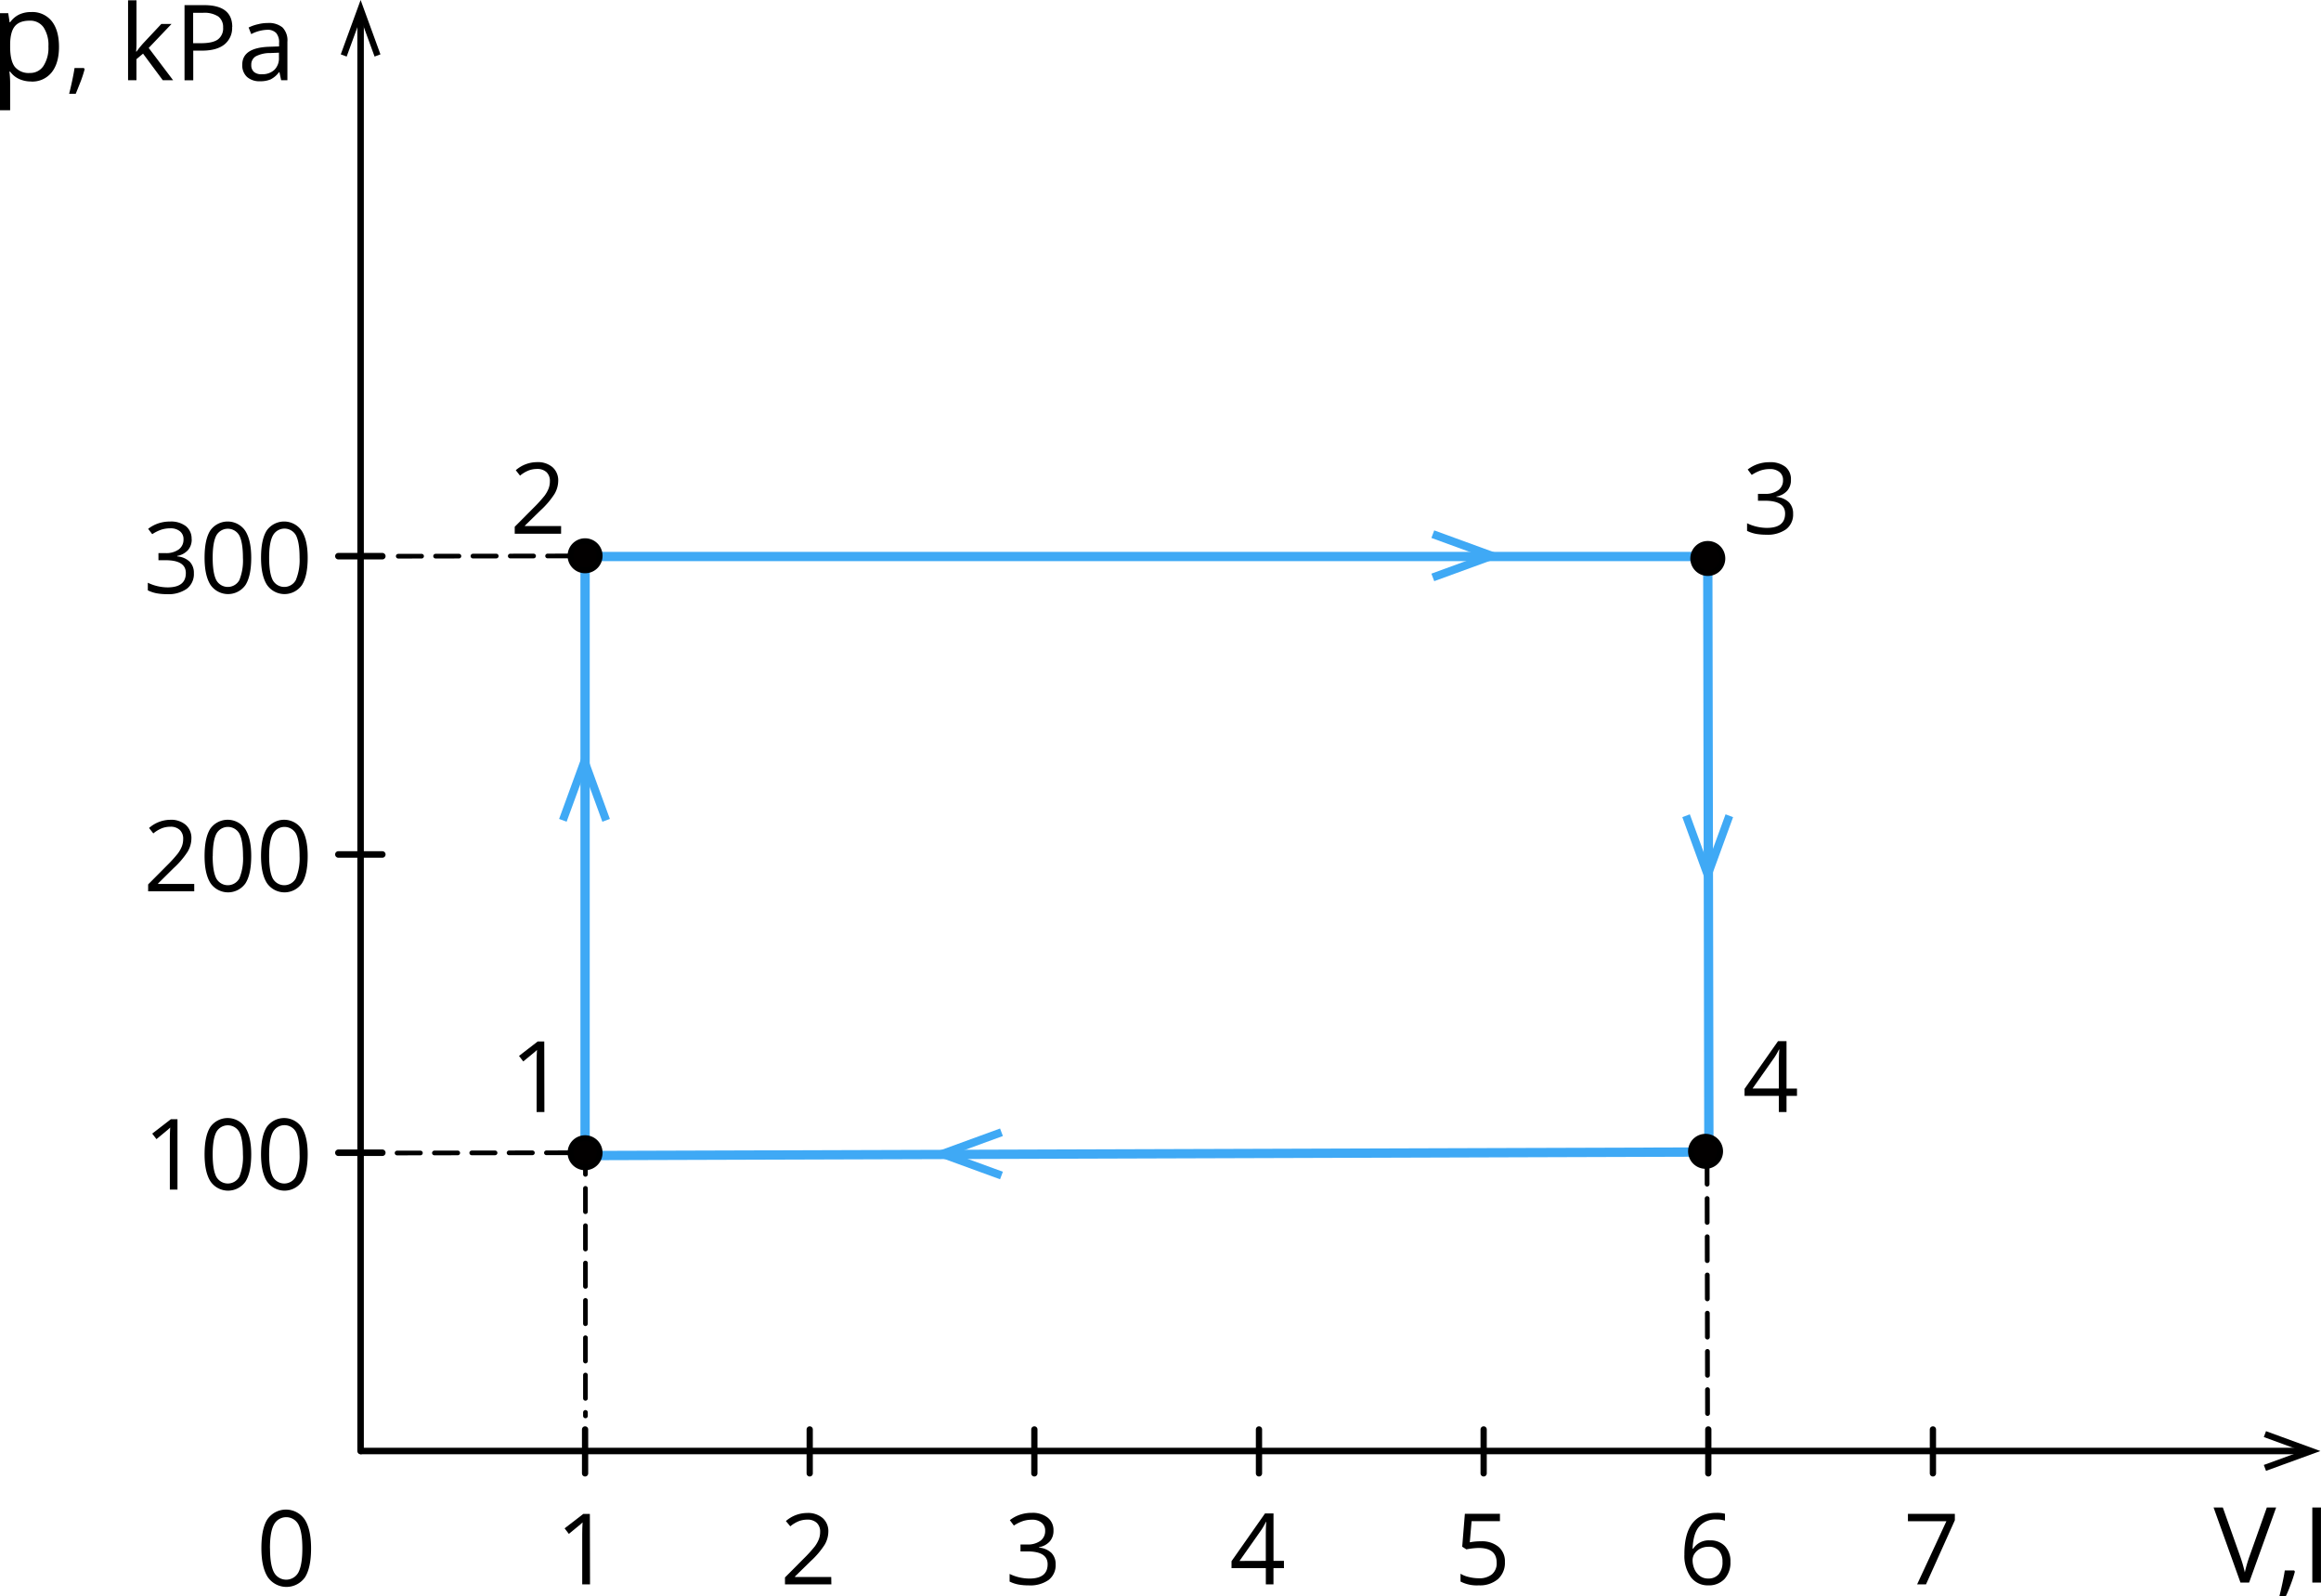 <svg xmlns="http://www.w3.org/2000/svg" width="705.01" height="484.81" viewBox="0 0 705.01 484.81">
  <defs>
    <style>
      .cls-1, .cls-3, .cls-5, .cls-6, .cls-7, .cls-8 {
        fill: none;
      }

      .cls-1, .cls-3, .cls-5, .cls-7, .cls-8, .cls-9 {
        stroke: #000;
      }

      .cls-1, .cls-3, .cls-5, .cls-6, .cls-7, .cls-8, .cls-9 {
        stroke-linecap: round;
        stroke-linejoin: round;
      }

      .cls-1 {
        stroke-width: 1.98px;
      }

      .cls-10, .cls-2, .cls-4, .cls-5, .cls-6, .cls-9 {
        fill-rule: evenodd;
      }

      .cls-3 {
        stroke-width: 1.9px;
      }

      .cls-4 {
        fill: #3fa9f5;
      }

      .cls-5, .cls-7 {
        stroke-width: 1.42px;
        stroke-dasharray: 7.09 4.25;
      }

      .cls-6 {
        stroke: #3fa9f5;
        stroke-width: 2.83px;
      }

      .cls-8 {
        stroke-width: 1.45px;
        stroke-dasharray: 7.26 4.35;
      }

      .cls-10, .cls-9 {
        fill: #020000;
      }

      .cls-9 {
        stroke-width: 3.54px;
      }
    </style>
  </defs>
  <title>Tcikls_3  Asset 1</title>
  <g id="Layer_2" data-name="Layer 2">
    <g id="Layer_1-2" data-name="Layer 1">
      <line class="cls-1" x1="109.53" y1="440.73" x2="109.53" y2="5.58"/>
      <polygon class="cls-2" points="115.56 16.51 113.78 17.18 109.54 5.58 105.3 17.18 103.51 16.51 109.54 0 115.56 16.51"/>
      <line class="cls-1" x1="109.78" y1="440.73" x2="699.24" y2="440.73"/>
      <polygon class="cls-2" points="688.31 446.75 687.64 444.96 699.24 440.73 687.64 436.49 688.31 434.7 704.82 440.73 688.31 446.75"/>
      <line class="cls-3" x1="177.72" y1="447.52" x2="177.72" y2="434.17"/>
      <polygon class="cls-4" points="435.65 176.52 434.79 174.24 449.64 168.81 434.79 163.39 435.65 161.1 456.78 168.81 435.65 176.52"/>
      <polyline class="cls-5" points="120.61 350.21 177.83 350.13 177.83 430.07"/>
      <path class="cls-2" d="M9.46,24.75A8.83,8.83,0,0,1,5.83,24a6.85,6.85,0,0,1-2.75-2.25H2.86a27.75,27.75,0,0,1,.22,3.38v8.35H0V4H2.5l.43,2.77h.15A7.14,7.14,0,0,1,5.85,4.4a8.4,8.4,0,0,1,3.62-.74,7.54,7.54,0,0,1,6.25,2.77q2.19,2.76,2.2,7.76T15.68,22a7.54,7.54,0,0,1-6.21,2.77ZM9,6.28c-2.08,0-3.58.58-4.51,1.72S3.1,11,3.08,13.5v.68q0,4.28,1.43,6.13a5.43,5.43,0,0,0,4.59,1.85A4.76,4.76,0,0,0,13.22,20a10.13,10.13,0,0,0,1.49-5.88,9.75,9.75,0,0,0-1.49-5.83A4.92,4.92,0,0,0,9,6.28ZM25.48,20.66l.23.36a38.1,38.1,0,0,1-1.17,3.63C24,26,23.5,27.3,23,28.49H21q.42-1.62.93-4c.34-1.59.57-2.86.71-3.82Zm16-5a30.29,30.29,0,0,1,2-2.49L49,7.28H52.1l-6.93,7.28,7.41,9.81H49.45l-6-8.08-2,1.68v6.4H38.9V.09h2.56V13c0,.57,0,1.45-.12,2.65ZM70.51,8.2a6.39,6.39,0,0,1-2.36,5.32q-2.36,1.86-6.76,1.86H58.7v9H56.05V1.56H62q8.55,0,8.55,6.64ZM58.7,13.12h2.39c2.35,0,4.05-.38,5.1-1.14a4.19,4.19,0,0,0,1.58-3.65A4,4,0,0,0,66.29,5a7.74,7.74,0,0,0-4.62-1.11h-3v9.26Zm26.7,11.24-.52-2.43h-.13a7.26,7.26,0,0,1-2.55,2.18,7.81,7.81,0,0,1-3.17.57,5.71,5.71,0,0,1-4-1.31,4.81,4.81,0,0,1-1.44-3.74q0-5.18,8.28-5.43l2.9-.1V13.05a4.33,4.33,0,0,0-.86-3,3.57,3.57,0,0,0-2.77-1,11.28,11.28,0,0,0-4.83,1.31l-.79-2A12.18,12.18,0,0,1,78.3,7.38a12,12,0,0,1,3-.39,6.51,6.51,0,0,1,4.53,1.36,5.65,5.65,0,0,1,1.47,4.35V24.37Zm-5.85-1.82a5.24,5.24,0,0,0,3.8-1.33,4.9,4.9,0,0,0,1.38-3.71V16l-2.59.11a9.34,9.34,0,0,0-4.45,1,2.89,2.89,0,0,0-1.36,2.64,2.65,2.65,0,0,0,.85,2.13A3.51,3.51,0,0,0,79.55,22.55Z"/>
      <line class="cls-1" x1="102.78" y1="350.13" x2="116.13" y2="350.13"/>
      <path class="cls-2" d="M688.54,457.88h2.85l-8.22,22.81h-2.62l-8.17-22.81h2.81l5.24,14.76a42.09,42.09,0,0,1,1.44,4.95,41.32,41.32,0,0,1,1.46-5l5.21-14.66Zm13.83,22.81V457.88H705v22.81ZM696.85,477l.23.36a38.1,38.1,0,0,1-1.17,3.63c-.51,1.38-1,2.66-1.59,3.84h-1.95q.42-1.62.93-4c.34-1.59.57-2.86.71-3.82Z"/>
      <polygon class="cls-6" points="177.72 350.99 519.08 349.91 518.74 169.03 177.72 169.03 177.72 350.99"/>
      <line class="cls-7" x1="120.97" y1="168.94" x2="175.25" y2="168.86"/>
      <line class="cls-8" x1="518.67" y1="429.34" x2="518.52" y2="349.69"/>
      <g>
        <path class="cls-9" d="M181.26,350.13a3.54,3.54,0,1,1-3.54-3.54,3.54,3.54,0,0,1,3.54,3.54Z"/>
        <path class="cls-10" d="M181.26,350.13a3.54,3.54,0,1,1-3.54-3.54,3.54,3.54,0,0,1,3.54,3.54Z"/>
      </g>
      <g>
        <path class="cls-9" d="M181.26,168.81a3.54,3.54,0,1,1-3.54-3.54,3.54,3.54,0,0,1,3.54,3.54Z"/>
        <path class="cls-10" d="M181.26,168.81a3.54,3.54,0,1,1-3.54-3.54,3.54,3.54,0,0,1,3.54,3.54Z"/>
      </g>
      <g>
        <path class="cls-9" d="M522.29,169.63a3.54,3.54,0,1,1-3.54-3.54,3.54,3.54,0,0,1,3.54,3.54Z"/>
        <path class="cls-10" d="M522.29,169.63a3.54,3.54,0,1,1-3.54-3.54,3.54,3.54,0,0,1,3.54,3.54Z"/>
      </g>
      <path class="cls-2" d="M54,361.33H51.59V346.07q0-1.91.11-3.6-.31.31-.69.64T47.53,346l-1.29-1.68,5.67-4.38h2v21.42ZM76.31,350.6q0,5.56-1.75,8.3a6.47,6.47,0,0,1-10.62-.06q-1.8-2.81-1.8-8.23,0-5.59,1.75-8.31a6.47,6.47,0,0,1,10.61.12q1.81,2.83,1.81,8.18Zm-11.71,0q0,4.67,1.1,6.81a4,4,0,0,0,7,0,15.88,15.88,0,0,0,1.09-6.78q0-4.61-1.09-6.77a4,4,0,0,0-7,0q-1.1,2.12-1.1,6.79Zm28.86,0q0,5.56-1.75,8.3a6.47,6.47,0,0,1-10.62-.06q-1.8-2.81-1.8-8.23,0-5.59,1.75-8.31a6.47,6.47,0,0,1,10.61.12q1.81,2.83,1.81,8.18Zm-11.71,0q0,4.67,1.1,6.81a4,4,0,0,0,7,0A15.88,15.88,0,0,0,91,350.59q0-4.61-1.09-6.77a4,4,0,0,0-7,0Q81.75,345.92,81.75,350.59Z"/>
      <path class="cls-2" d="M170.43,162.11H156.35V160l5.64-5.67a42.4,42.4,0,0,0,3.4-3.73,9.64,9.64,0,0,0,1.23-2.17,6.3,6.3,0,0,0,.41-2.27,3.61,3.61,0,0,0-1-2.72,4,4,0,0,0-2.89-1,7.19,7.19,0,0,0-2.52.44,9.94,9.94,0,0,0-2.66,1.59l-1.29-1.65a9.88,9.88,0,0,1,6.44-2.45,6.82,6.82,0,0,1,4.73,1.54,5.31,5.31,0,0,1,1.72,4.16,8,8,0,0,1-1.15,4,25.42,25.42,0,0,1-4.28,5l-4.69,4.59v.12h11Z"/>
      <polygon class="cls-4" points="185.25 248.74 182.97 249.59 177.54 234.75 172.11 249.59 169.83 248.74 177.54 227.61 185.25 248.74"/>
      <path class="cls-2" d="M179.22,481.23h-2.37V466q0-1.91.11-3.6-.31.31-.69.64t-3.48,2.86l-1.29-1.68,5.67-4.38h2Z"/>
      <path class="cls-2" d="M94.49,470.27q0,5.92-1.86,8.83A6.89,6.89,0,0,1,81.32,479q-1.92-3-1.92-8.76,0-6,1.86-8.84a6.89,6.89,0,0,1,11.3.13q1.92,3,1.93,8.72Zm-12.47,0q0,5,1.17,7.25a4.21,4.21,0,0,0,7.49,0c.77-1.54,1.16-3.94,1.16-7.22s-.39-5.68-1.16-7.2a4.22,4.22,0,0,0-7.49,0Q82,465.29,82,470.26Z"/>
      <line class="cls-1" x1="102.78" y1="259.53" x2="116.13" y2="259.53"/>
      <path class="cls-2" d="M59,270.73H45v-2.1L50.6,263a42.4,42.4,0,0,0,3.4-3.73,9.63,9.63,0,0,0,1.23-2.17,6.3,6.3,0,0,0,.41-2.27,3.61,3.61,0,0,0-1-2.72,4,4,0,0,0-2.89-1,7.19,7.19,0,0,0-2.52.44,9.93,9.93,0,0,0-2.66,1.59l-1.29-1.65A9.88,9.88,0,0,1,51.68,249a6.82,6.82,0,0,1,4.74,1.54,5.31,5.31,0,0,1,1.72,4.16,8,8,0,0,1-1.15,4,25.42,25.42,0,0,1-4.28,5L48,268.37v.12H59v2.25ZM76.31,260q0,5.56-1.75,8.3a6.47,6.47,0,0,1-10.62-.06q-1.8-2.81-1.8-8.23,0-5.59,1.75-8.31a6.47,6.47,0,0,1,10.61.12q1.81,2.83,1.81,8.18ZM64.6,260q0,4.67,1.1,6.81a4,4,0,0,0,7,0A15.88,15.88,0,0,0,73.82,260q0-4.61-1.09-6.77a4,4,0,0,0-7,0q-1.1,2.12-1.1,6.79Zm28.86,0q0,5.56-1.75,8.3a6.47,6.47,0,0,1-10.62-.06q-1.8-2.81-1.8-8.23,0-5.59,1.75-8.31a6.47,6.47,0,0,1,10.61.12q1.81,2.83,1.81,8.18Zm-11.71,0q0,4.67,1.1,6.81a4,4,0,0,0,7,0A15.88,15.88,0,0,0,91,260q0-4.61-1.09-6.77a4,4,0,0,0-7,0Q81.75,255.32,81.75,260Z"/>
      <line class="cls-1" x1="102.78" y1="168.93" x2="116.13" y2="168.93"/>
      <path class="cls-2" d="M58.23,163.76a4.86,4.86,0,0,1-1.15,3.35,5.72,5.72,0,0,1-3.26,1.74V169a6.13,6.13,0,0,1,3.83,1.64,4.84,4.84,0,0,1,1.24,3.46,5.61,5.61,0,0,1-2.13,4.72,9.64,9.64,0,0,1-6,1.65,17.63,17.63,0,0,1-3.11-.25,10.79,10.79,0,0,1-2.75-.91V177a14.08,14.08,0,0,0,6,1.41q5.55,0,5.55-4.35,0-3.9-6.13-3.9H48.13V168h2.14a6.45,6.45,0,0,0,4-1.1,3.63,3.63,0,0,0,1.47-3.07,3,3,0,0,0-1.08-2.46,4.44,4.44,0,0,0-2.92-.9,9,9,0,0,0-2.65.38,12.07,12.07,0,0,0-2.85,1.4L45,160.63A10.36,10.36,0,0,1,48,159a11.07,11.07,0,0,1,3.63-.59,7.43,7.43,0,0,1,4.85,1.42,4.82,4.82,0,0,1,1.72,3.92Zm18.08,5.64q0,5.56-1.75,8.3a6.47,6.47,0,0,1-10.62-.06q-1.8-2.81-1.8-8.23,0-5.59,1.75-8.3a6.47,6.47,0,0,1,10.61.12q1.81,2.83,1.81,8.18Zm-11.71,0q0,4.67,1.1,6.81a4,4,0,0,0,7,0,15.88,15.88,0,0,0,1.09-6.78q0-4.61-1.09-6.77a4,4,0,0,0-7,0q-1.1,2.11-1.1,6.79Zm28.86,0q0,5.56-1.75,8.3a6.47,6.47,0,0,1-10.62-.06q-1.8-2.81-1.8-8.23,0-5.59,1.75-8.3a6.47,6.47,0,0,1,10.61.12q1.81,2.83,1.81,8.18Zm-11.71,0q0,4.67,1.1,6.81a4,4,0,0,0,7,0A15.88,15.88,0,0,0,91,169.39q0-4.61-1.09-6.77a4,4,0,0,0-7,0Q81.75,164.72,81.75,169.39Z"/>
      <line class="cls-3" x1="245.95" y1="447.52" x2="245.95" y2="434.17"/>
      <path class="cls-2" d="M252.53,481.23H238.44v-2.1l5.64-5.67a42.4,42.4,0,0,0,3.4-3.73,9.63,9.63,0,0,0,1.23-2.17,6.3,6.3,0,0,0,.41-2.27,3.61,3.61,0,0,0-1-2.72,4,4,0,0,0-2.89-1,7.19,7.19,0,0,0-2.52.44,9.93,9.93,0,0,0-2.66,1.59L238.72,462a9.88,9.88,0,0,1,6.44-2.45,6.82,6.82,0,0,1,4.73,1.54,5.31,5.31,0,0,1,1.72,4.15,8,8,0,0,1-1.15,4,25.42,25.42,0,0,1-4.28,5l-4.69,4.59V479h11Z"/>
      <line class="cls-3" x1="314.19" y1="447.52" x2="314.19" y2="434.17"/>
      <path class="cls-2" d="M320,464.86a4.86,4.86,0,0,1-1.15,3.35,5.72,5.72,0,0,1-3.26,1.74v.12a6.13,6.13,0,0,1,3.82,1.64,4.84,4.84,0,0,1,1.24,3.46,5.61,5.61,0,0,1-2.13,4.72,9.64,9.64,0,0,1-6,1.65,17.63,17.63,0,0,1-3.11-.25,10.79,10.79,0,0,1-2.74-.91v-2.32a14.08,14.08,0,0,0,6,1.41q5.55,0,5.55-4.35,0-3.9-6.13-3.9h-2.11v-2.1H312a6.45,6.45,0,0,0,4-1.1,3.63,3.63,0,0,0,1.47-3.07,3,3,0,0,0-1.08-2.46,4.44,4.44,0,0,0-2.92-.9,9,9,0,0,0-2.65.38,12.07,12.07,0,0,0-2.85,1.4l-1.23-1.64a10.36,10.36,0,0,1,3-1.63,11.07,11.07,0,0,1,3.63-.59,7.43,7.43,0,0,1,4.85,1.43A4.82,4.82,0,0,1,320,464.86Z"/>
      <line class="cls-3" x1="382.42" y1="447.52" x2="382.42" y2="434.17"/>
      <path class="cls-2" d="M390,476.31h-3.18v4.92H384.5v-4.92H374.08v-2.12l10.17-14.5h2.58v14.4H390v2.22Zm-5.51-2.22V467c0-1.39,0-3,.14-4.73h-.11a22.51,22.51,0,0,1-1.32,2.33l-6.7,9.52Z"/>
      <line class="cls-3" x1="450.66" y1="447.52" x2="450.66" y2="434.17"/>
      <path class="cls-2" d="M449.85,468.15a7.88,7.88,0,0,1,5.33,1.68,5.74,5.74,0,0,1,1.94,4.59,6.64,6.64,0,0,1-2.12,5.22,8.47,8.47,0,0,1-5.84,1.89,10.71,10.71,0,0,1-5.52-1.16V478a8.44,8.44,0,0,0,2.55,1,12.52,12.52,0,0,0,3,.38,6,6,0,0,0,4-1.21,4.35,4.35,0,0,0,1.43-3.52q0-4.48-5.49-4.48a21.72,21.72,0,0,0-3.72.43l-1.26-.81.81-10h10.65v2.25H447l-.55,6.42A17.07,17.07,0,0,1,449.85,468.15Z"/>
      <line class="cls-3" x1="518.9" y1="447.52" x2="518.9" y2="434.17"/>
      <path class="cls-2" d="M511.64,472.08q0-6.32,2.46-9.44t7.26-3.13a9.69,9.69,0,0,1,2.61.28v2.09a8.35,8.35,0,0,0-2.58-.36,6.51,6.51,0,0,0-5.26,2.14q-1.82,2.14-2,6.73h.18a5.61,5.61,0,0,1,5.1-2.52,6,6,0,0,1,4.55,1.75,6.58,6.58,0,0,1,1.66,4.74,7.3,7.3,0,0,1-1.82,5.26,6.49,6.49,0,0,1-4.93,1.91,6.34,6.34,0,0,1-5.27-2.5,11,11,0,0,1-1.95-6.95Zm7.19,7.38a4.06,4.06,0,0,0,3.23-1.31,5.57,5.57,0,0,0,1.15-3.79,4.89,4.89,0,0,0-1.07-3.34,4,4,0,0,0-3.19-1.21,5.4,5.4,0,0,0-2.41.54,4.5,4.5,0,0,0-1.76,1.49,3.5,3.5,0,0,0-.65,2,6.79,6.79,0,0,0,.59,2.81,5,5,0,0,0,1.67,2.07A4.17,4.17,0,0,0,518.83,479.46Z"/>
      <line class="cls-3" x1="587.13" y1="447.52" x2="587.13" y2="434.17"/>
      <polygon class="cls-2" points="582.33 481.23 591.22 462.06 579.54 462.06 579.54 459.81 593.79 459.81 593.79 461.76 585.03 481.23 582.33 481.23"/>
      <polygon class="cls-4" points="511.01 248.2 513.29 247.34 518.72 262.19 524.14 247.34 526.43 248.2 518.72 269.33 511.01 248.2"/>
      <polygon class="cls-4" points="303.77 358.19 304.63 355.9 289.78 350.48 304.63 345.05 303.77 342.77 282.64 350.48 303.77 358.19"/>
      <g>
        <path class="cls-9" d="M521.61,349.7a3.54,3.54,0,1,1-3.54-3.54,3.54,3.54,0,0,1,3.54,3.54Z"/>
        <path class="cls-10" d="M521.61,349.7a3.54,3.54,0,1,1-3.54-3.54,3.54,3.54,0,0,1,3.54,3.54Z"/>
      </g>
      <path class="cls-2" d="M165.36,337.77H163V322.5q0-1.91.11-3.6-.31.31-.69.64t-3.48,2.86l-1.29-1.68,5.67-4.38h2Z"/>
      <path class="cls-2" d="M544,145.73a4.86,4.86,0,0,1-1.15,3.35,5.72,5.72,0,0,1-3.26,1.74v.12a6.13,6.13,0,0,1,3.82,1.64,4.84,4.84,0,0,1,1.25,3.46,5.61,5.61,0,0,1-2.13,4.72,9.64,9.64,0,0,1-6,1.65,17.63,17.63,0,0,1-3.11-.25,10.79,10.79,0,0,1-2.74-.91v-2.32a14.08,14.08,0,0,0,6,1.41q5.55,0,5.55-4.35,0-3.9-6.13-3.9h-2.11V150h2.14a6.45,6.45,0,0,0,4-1.1,3.63,3.63,0,0,0,1.47-3.07,3,3,0,0,0-1.08-2.46,4.44,4.44,0,0,0-2.92-.9,9,9,0,0,0-2.65.38,12.08,12.08,0,0,0-2.85,1.4l-1.23-1.64a10.35,10.35,0,0,1,3-1.63,11.07,11.07,0,0,1,3.63-.59,7.43,7.43,0,0,1,4.85,1.43A4.82,4.82,0,0,1,544,145.73Z"/>
      <path class="cls-2" d="M545.84,332.85h-3.18v4.92h-2.33v-4.92H529.91v-2.12l10.17-14.49h2.58v14.4h3.18v2.22Zm-5.51-2.22v-7.12c0-1.39,0-3,.14-4.73h-.11a22.5,22.5,0,0,1-1.32,2.33l-6.7,9.52Z"/>
    </g>
  </g>
</svg>
